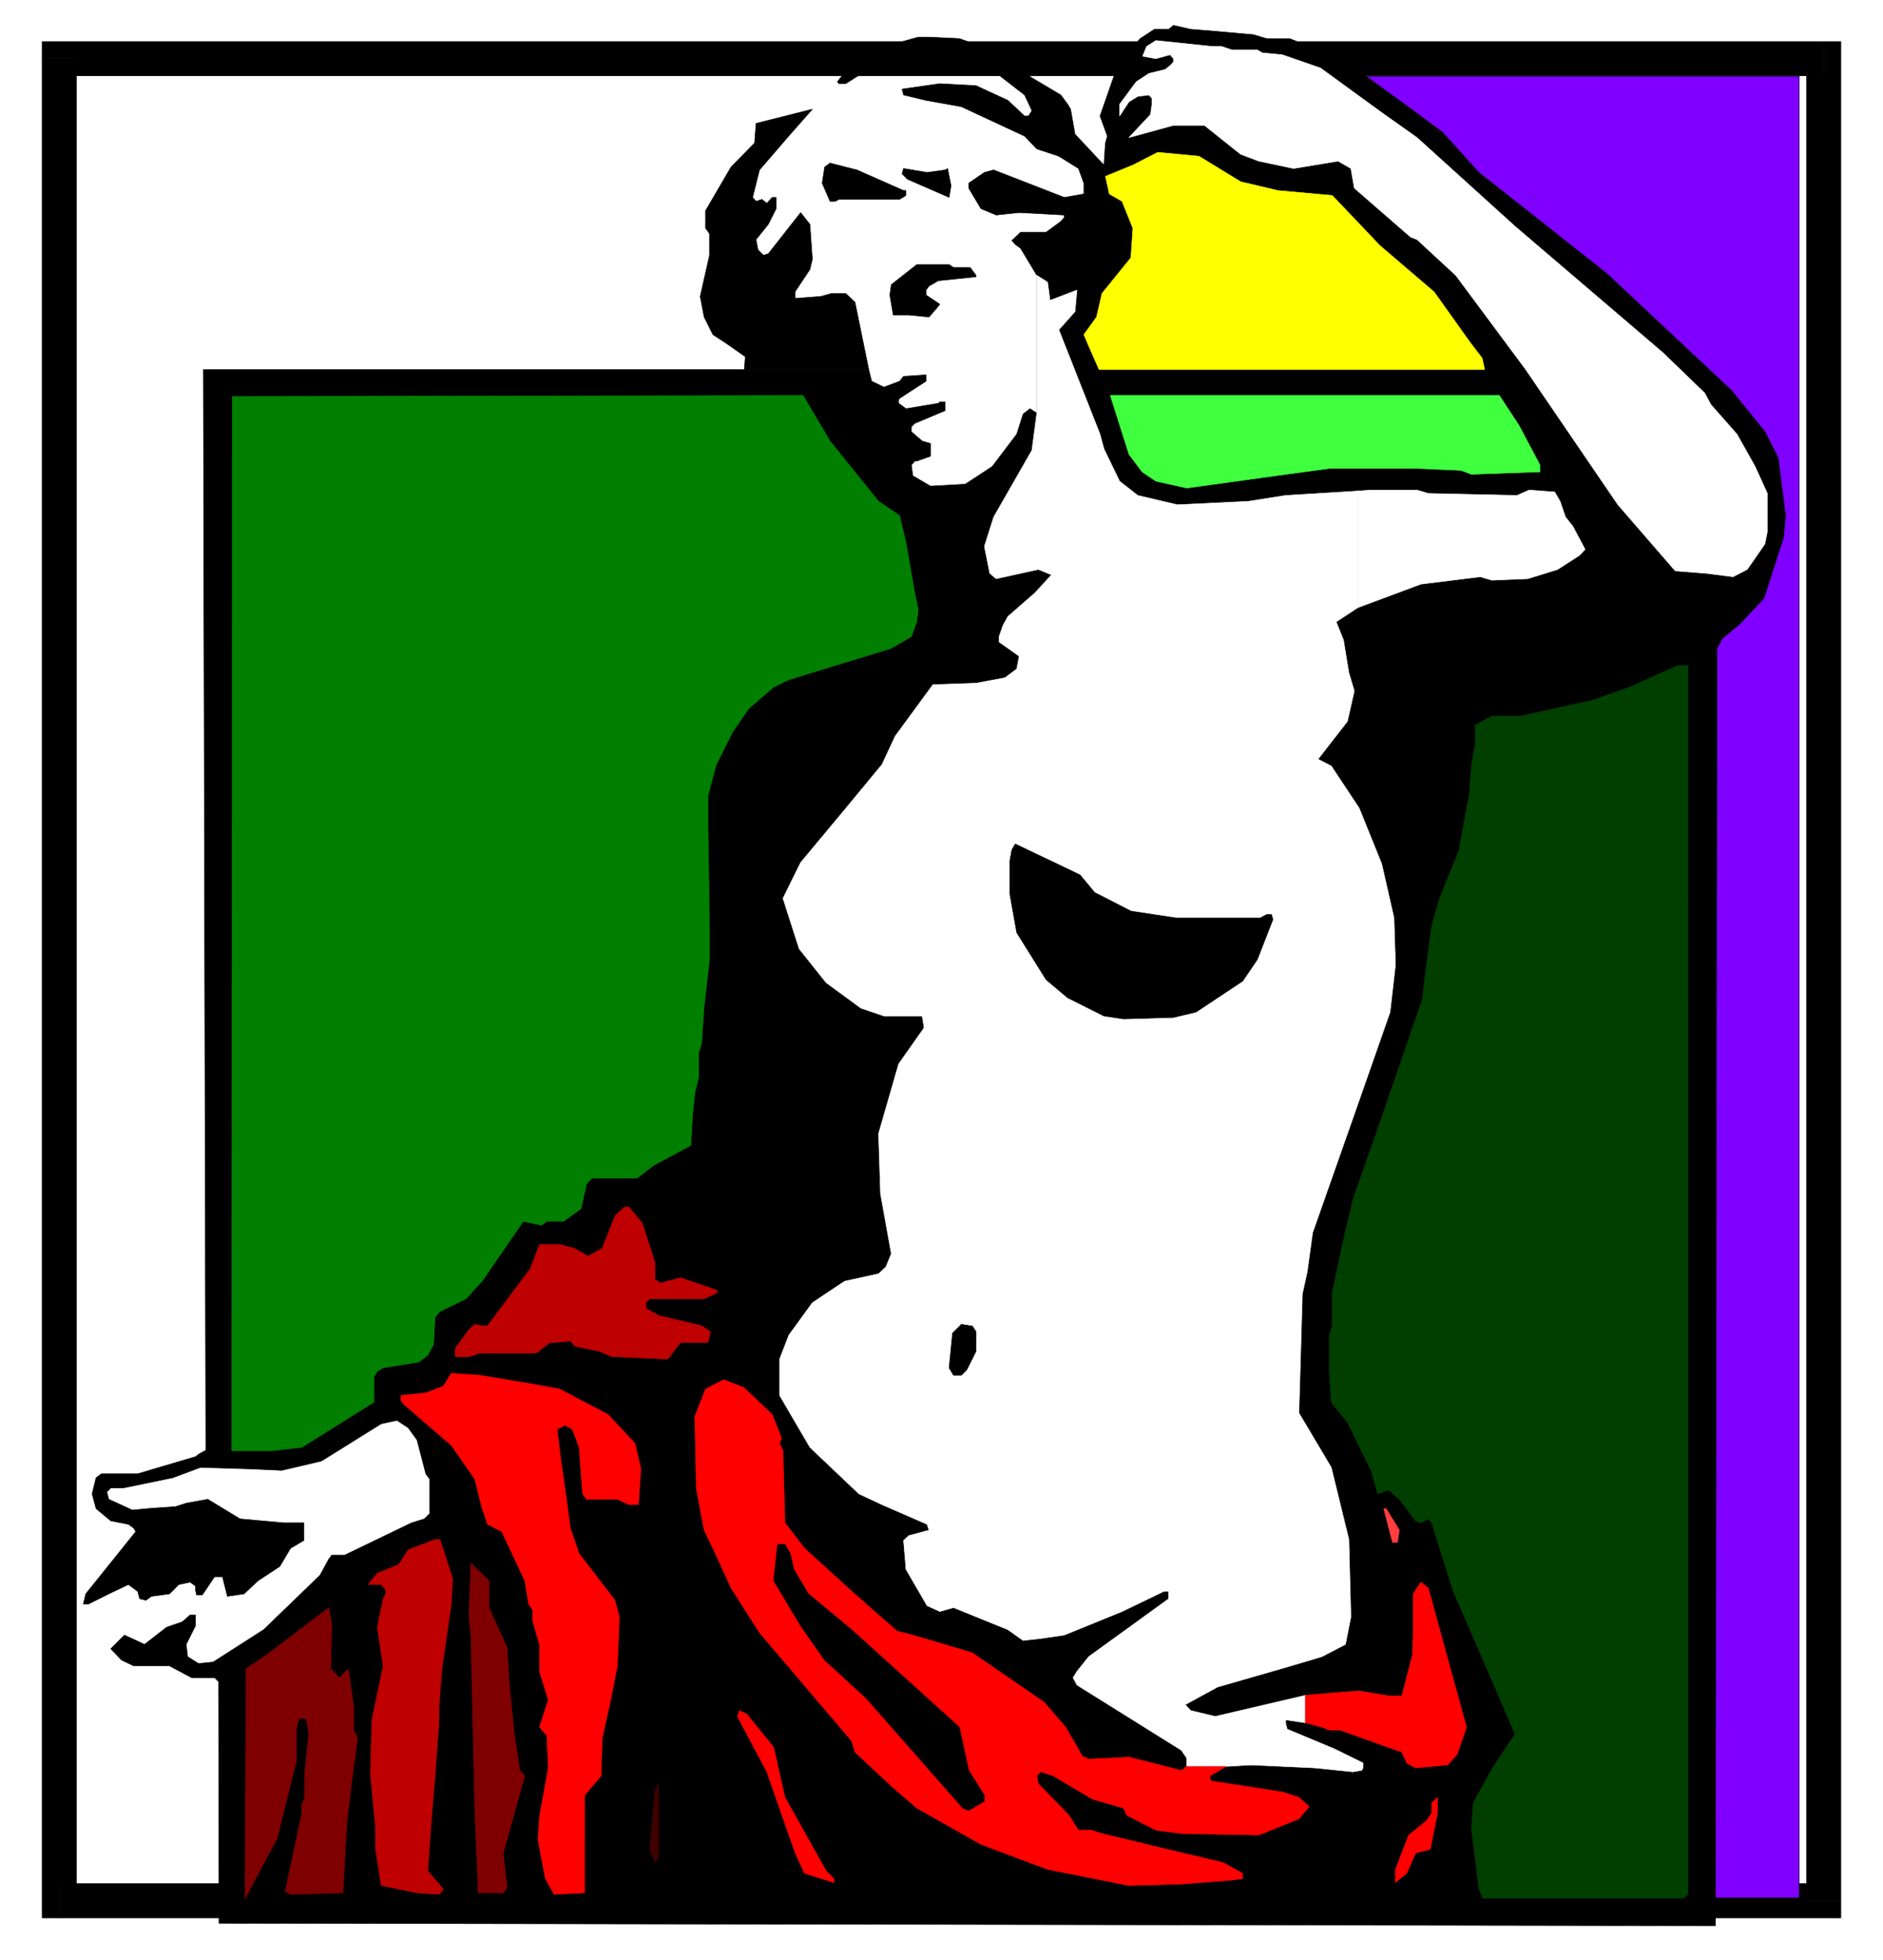 <svg width="3834.563" height="3989.578" viewBox="0 0 2875.922 2992.184" xmlns="http://www.w3.org/2000/svg"><rect x="0" y="0" width="2875.922" height="2992.184" fill="#333333" stroke="none"/><defs><clipPath id="a"><path d="M0 0h2875.922v2993H0Zm0 0"/></clipPath><clipPath id="b"><path d="M0 0h2875.922v2992.184H0Zm0 0"/></clipPath></defs><g clip-path="url(#a)"><path style="fill:#fff;fill-opacity:1;fill-rule:nonzero;stroke:none" d="M0 2992.184h2875.922V-.961H0Zm0 0"/></g><g clip-path="url(#b)"><path style="fill:#fff;fill-opacity:1;fill-rule:evenodd;stroke:#fff;stroke-width:.14;stroke-linecap:square;stroke-linejoin:bevel;stroke-miterlimit:10;stroke-opacity:1" d="M0 .5h552V575H0Zm0 0" transform="matrix(5.21 0 0 -5.21 0 2994.79)"/></g><path style="fill:#fff;fill-opacity:1;fill-rule:evenodd;stroke:#fff;stroke-width:.14;stroke-linecap:square;stroke-linejoin:bevel;stroke-miterlimit:10;stroke-opacity:1" d="M534.62 17.88H17.38v539.74h517.24Zm0 0" transform="matrix(5.21 0 0 -5.21 0 2994.79)"/><path style="fill:#000;fill-opacity:1;fill-rule:evenodd;stroke:#000;stroke-width:.14;stroke-linecap:square;stroke-linejoin:bevel;stroke-miterlimit:10;stroke-opacity:1" d="m529.59 17.88 5.03 5.03H17.38V12.85h517.24l5.03 5.03-5.03-5.03h5.03v5.03zm0 0" transform="matrix(5.21 0 0 -5.21 0 2994.79)"/><path style="fill:#000;fill-opacity:1;fill-rule:evenodd;stroke:#000;stroke-width:.14;stroke-linecap:square;stroke-linejoin:bevel;stroke-miterlimit:10;stroke-opacity:1" d="m534.62 552.59-5.03 5.03V17.88h10.06v539.74l-5.03 5.03 5.03-5.03v5.03h-5.03zm0 0" transform="matrix(5.21 0 0 -5.21 0 2994.79)"/><path style="fill:#000;fill-opacity:1;fill-rule:evenodd;stroke:#000;stroke-width:.14;stroke-linecap:square;stroke-linejoin:bevel;stroke-miterlimit:10;stroke-opacity:1" d="m22.41 557.62-5.03-5.03h517.24v10.06H17.38l-5.03-5.03 5.03 5.03h-5.03v-5.03zm0 0" transform="matrix(5.21 0 0 -5.21 0 2994.79)"/><path style="fill:#000;fill-opacity:1;fill-rule:evenodd;stroke:#000;stroke-width:.14;stroke-linecap:square;stroke-linejoin:bevel;stroke-miterlimit:10;stroke-opacity:1" d="m17.38 22.91 5.03-5.03v539.74H12.35V17.88l5.03-5.03-5.03 5.03v-5.03h5.03zm0 0" transform="matrix(5.21 0 0 -5.21 0 2994.79)"/><path style="fill:#7f00ff;fill-opacity:1;fill-rule:evenodd;stroke:#7f00ff;stroke-width:.14;stroke-linecap:square;stroke-linejoin:bevel;stroke-miterlimit:10;stroke-opacity:1" d="M527.44 18.74H391.41v533.71h136.03zm0 0" transform="matrix(5.21 0 0 -5.21 0 2994.79)"/><path style="fill:none;stroke:#000;stroke-width:.14;stroke-linecap:square;stroke-linejoin:bevel;stroke-miterlimit:10;stroke-opacity:1" d="M527.44 18.74H391.41v533.71h136.03zm0 0" transform="matrix(5.21 0 0 -5.21 0 2994.79)"/><path style="fill:#000;fill-opacity:1;fill-rule:evenodd;stroke:#000;stroke-width:.14;stroke-linecap:square;stroke-linejoin:bevel;stroke-miterlimit:10;stroke-opacity:1" d="m218.19 466.56.28 3.74-5.31 3.73-4.17 2.73-2.58 5.17-1.15 6.03 2.73 12.07v6.32l-1.15 1.58v5.17l7.47 12.78 6.89 7.04.43 5.74 16.52 4.17-6.46-7.33-9.05-10.48-2.01-8.04 1-1.15 1.73.57 1.43-1.15 1.58 1.73h1.15v-3.31l-2.3-4.59-3.59-4.46.58-3.01 1.58-1.58 1.43.43 9.48 12.06 2.73-3.44.72-10.2-.72-3.02-4.31-6.46v-2.01l7.47.57 3.16.87h4.17l2.73-2.59 4.02-19.68zm0 0" transform="matrix(5.21 0 0 -5.21 0 2994.79)"/><path style="fill:#000;fill-opacity:1;fill-rule:evenodd;stroke:#000;stroke-width:.14;stroke-linecap:square;stroke-linejoin:bevel;stroke-miterlimit:10;stroke-opacity:1" d="m303.94 494.14-4.74 7.9-1.58 1.15-1.01 1.15 2.59 2.44h7.47l4.31 3.16 1 1.15v.72l-13.21.71-6.75-.71-4.46 1.86-3.59 6.03v1.44l4.6 3.16 2.73.72 20.68-8.04 5.75 1v3.16l-1.58 4.31-5.75 3.59-6.46 2.15-3.59 3.74-18.53 8.62-10.35 1.86-6.6 1.58-.43 1.73 11.06 1.58 10.63-.58 9.33-4.31 4.89-4.59h1.15l1 1.58-2.15 4.59-10.2 7.9-14.08 5.03h-7.32l-11.78-3.88-9.05-5.74h-2.01l-.43.57 3.16 4.02 7.18 5.32 13.36 3.73h3.16l8.9-.43 10.06-3.59 11.2-7.9 8.48-5.03 2.01-2.73.86-1.43 1.29-7.33 8.48-9.05.43 6.47.57 2.01-2.15 5.89 5.31 15.22 6.46 7.47 4.17 2.73h4.17l1.43 1.15 5.03-1.15 7.18-.58 11.2-1 3.88-1.15h6.75l15.8-6.32 16.38-11.78 12.64-9.33 10.63-11.78 37.49-29.59 36.62-34.32 9.77-12.07 3.88-7.61 2.16-16.95-.58-6.46-5.75-17.81-7.03-7.47-5.17-4.31-1.58-2.87-.44-374.29-438.66.72-.15 70.81-1.15 1.15h-6.75l-6.46 3.45H39.21l-3.59 1.72-3.16 3.3 4.02 4.02 5.89-2.73 6.47 5.03 4.59 1.58 2.3 2.01h1.58v-3.16l-2.73-5.46.43-3.59 3.16-2.01 4.31.43 14.8 9.48 16.52 15.95 2.58 4.74.86 1.14h3.74l19.68 9.48 3.73 1.15 1.58 1.58v10.06l-1.15 1.58-2.58 9.91-2.59 3.59-3.3 2.15-4.6-1-17.52-10.92-11.64-2.73-9.48.43-14.36.43-8.05-3.01-14.65-3.02h-3.59l-1.15-1.15.58-2.15 6.89-3.16 6.03.57 6.61.43 3.16 1.01 6.32 1.15 9.48-5.75 12.79-1.15h5.89v-5.17l-3.88-2.29-3.16-5.32-6.32-4.16-4.17-3.88-4.88-.72-1.44 5.74h-2.3l-3.59-5.31H57.6l-.29 1.44v1.15l-1.58 1.14-3.3-.71-2.73-2.73-5.32-.72-1.58-1.15-1.86.43-.58 2.16-2.73 2.01-5.74-2.73-6.04-3.02h-1.43l.72 3.02 14.65 18.24-.58 1-1.58 1.15-5.17 1.01-4.31 3.59-1.15 4.31 1.15 4.74 1.58 1.15h10.63L57.31 148l1.15.86 1.87 1.01-.72 316.69h195.06l.86-3.44 3.59-1.73 4.6 1.73 1.15 1.43 6.6.43v-1.86l-7.75-5.03-.29-.43v-1.01l2.16-1.58 9.48 1.58.43.43h1.58v-2.58l-8.91-3.74-1-1v-1.44l3.16-2.73 2.44-.71v-3.74l-4.02-1.43h-.58l-1-1.15.43-3.16 5.17-3.02 10.2.57 7.9 5.18 7.18 9.47 1.87 5.89 2.01 1.58 2.01-1.29zm0 0" transform="matrix(5.21 0 0 -5.21 0 2994.79)"/><path style="fill:#fff;fill-opacity:1;fill-rule:evenodd;stroke:#fff;stroke-width:.14;stroke-linecap:square;stroke-linejoin:bevel;stroke-miterlimit:10;stroke-opacity:1" d="M303.94 494.14v-40.36l-1.44-10.91-11.2-19.54-2.73-8.62 1.58-7.89 1.87-1.58 12.35 2.72 3.88-1.58-4.89-5.31-7.9-6.89-1.43-2.59-1.15-3.3v-1.58l5.89-4.17-.72-3.73-3.45-2.59-8.47-1.58-12.64-.43-11.06-15.08-3.88-8.33-10.92-13.21-12.93-15.51-5.17-10.49 4.74-14.79 7.9-9.91 10.2-7.47 6.75-2.3h11.21l.57-3.45-7.47-10.62-5.89-20.4.58-17.66 3.16-17.53-1.58-3.87-2.16-2.01-9.91-2.16-9.48-6.32-6.89-9.48-2.73-7.04v-10.62l8.9-15.23 14.37-13.64 6.75-3.16 13.21-5.75.58-1.72-5.89-1.58-1.58-1.44.72-8.47 6.17-10.63 3.74-1.72 4.02 1.15 15.94-6.47 4.46-3.16 5.17.58 6.89 1 16.95 6.9 12.21 5.89h1.44v-2.16L319.16 89.4l-3.44-4.3-1.15-1.87 1.15-2.16 30.59-19.1 1.58-2.3v-2.44h11.63l7.19.43 18.67-.86 11.2-1.15 2.59.43.43.72v1.44l-8.48 4.16-13.78 5.75-.44 1.72v1.01l5.75-.87v8.05l-26.43-6.18-7.18 1.73-1.58 1.72 9.48 5.17 19.96 5.74 10.63 3.16 6.9 3.59 1.58 8.05-.58 22.69-5.17 21.11-9.48 15.95 1.01 34.9 1.43 6.46 1.58 11.49 11.78 33.46 10.92 31.17 1.58 13.79-.43 13.79-3.59 15.8-6.61 16.37-8.19 12.35-3.88 2.01 8.62 11.06 2.01 8.91-1.58 5.31-1.58 9.62-2.15 5.32 6.32 4.16v34.18l-21.12-1.29-10.91-1.72-20.83-1.01-11.63 2.73-5.32 4.17-4.59 9.48-1.15 4.3-12.07 30.6 4.74 5.31.58 6.32-7.9-3.02-.72 5.32zm0 0" transform="matrix(5.21 0 0 -5.21 0 2994.79)"/><path style="fill:#fff;fill-opacity:1;fill-rule:evenodd;stroke:#fff;stroke-width:.14;stroke-linecap:square;stroke-linejoin:bevel;stroke-miterlimit:10;stroke-opacity:1" d="M398.02 430.94v-34.18l18.53 6.9 17.38 2.15 3.45-1.01 10.48.44 8.76 2.72 6.47 4.17 1.58 1.72-3.59 6.75-2.16 2.73-1.58 4.6-1.58 2.73-7.47.57-3.59-1.58-26 .58-3.3 1h-13.5zm0 0" transform="matrix(5.21 0 0 -5.21 0 2994.79)"/><path style="fill:red;fill-opacity:1;fill-rule:evenodd;stroke:red;stroke-width:.14;stroke-linecap:square;stroke-linejoin:bevel;stroke-miterlimit:10;stroke-opacity:1" d="M382.65 78.06v-8.05l4.88-1.29 2.16-.86h3.16l18.1-6.46 1.43-3.16 2.59-1.44 9.48.86 2.73 3.16 2.73 7.9-11.21 40.79-2.15 1.72-2.3-3.44V96.87l-.14-6.75-3.16-12.21h-3.88l-8.62 1.44-7.9-.57zm0 0" transform="matrix(5.21 0 0 -5.21 0 2994.79)"/><path style="fill:#fff;fill-opacity:1;fill-rule:evenodd;stroke:#fff;stroke-width:.14;stroke-linecap:square;stroke-linejoin:bevel;stroke-miterlimit:10;stroke-opacity:1" d="m358.09 561.21 3.01-1h7.47l1.44-.87 5.89-.57 11.2-3.88 17.96-13.07 10.34-7.32 28.73-26 43.38-37.05 12.2-11.78 1.87-3.45 7.61-8.62 5.32-9.47 3.59-7.9v-11.21l-.72-3.59-5.17-7.47-4.16-2.15-7.9 1.01-9.05.71-16.81 19.39-27.15 39.79-20.39 27.43-11.35 10.48-1.87.72-16.52 14.36-1 5.75-3.74 2.15-13.07-2.15-10.2 2.15-5.31 2.01-10.63 8.48h-9.05l-13.07-3.59 6.32 6.75.43 3.01v1.73l-.86 1-3.3-.43-2.59-1.58-2.73-4.16v3.44l4.89 6.61 3.73 2.44 4.74 1.15 1.44 1.15 1 1.01v1l-1 1.15-4.17-1.15-3.88.72 1.15 2.87 2.73 1.73 16.52-1.73zm0 0" transform="matrix(5.21 0 0 -5.21 0 2994.79)"/><path style="fill:#ff0;fill-opacity:1;fill-rule:evenodd;stroke:#ff0;stroke-width:.14;stroke-linecap:square;stroke-linejoin:bevel;stroke-miterlimit:10;stroke-opacity:1" d="m363.69 521.57 10.92-2.58 15.94-1.44 13.93-14.65 15.95-13.64 10.34-14.51 3.73-4.88.72-3.31H322.18l-3.16 7.18-1.29 3.02 3.73 5.17 1.58 6.9 8.48 10.48.57 8.62-3.16 7.9-3.73 2.15-1.15 5.17 8.04 3.3 7.33 3.74 12.06-1.15zm0 0" transform="matrix(5.21 0 0 -5.21 0 2994.79)"/><path style="fill:#000;fill-opacity:1;fill-rule:evenodd;stroke:#000;stroke-width:.14;stroke-linecap:square;stroke-linejoin:bevel;stroke-miterlimit:10;stroke-opacity:1" d="M264.87 518.99h.72v-1.44l-1.87-1.15h-17.81l-1.01-.57h-1.58l-2.3 5.31.72 4.74 1.58 1.15 7.9-2.01zm12.21 6.03.71.43 1.01-5.03-.57-3.44-12.21 5.31-1.58 1.58.43 1.58 6.89-1.15zm2.44-28.58h4.88l1.73-2.3v-.43l-11.06-1.15-2.73-1.58-.87-1.15v-1.44l4.03-2.72-1.15-1.44-2.01-2.3-5.89.58h-4.6l-1 5.88.43 3.02 7.47 5.89h9.48zm0 0" transform="matrix(5.21 0 0 -5.21 0 2994.79)"/><path style="fill:#007f00;fill-opacity:1;fill-rule:evenodd;stroke:#007f00;stroke-width:.14;stroke-linecap:square;stroke-linejoin:bevel;stroke-miterlimit:10;stroke-opacity:1" d="m243.32 445.59 14.22-17.66 6.18-4.17 1.87-7.9 2.58-14.79 1.01-4.88-.43-3.59-1.58-4.31-5.89-3.45-30.02-9.19-4.46-2.16-7.32-6.32-4.74-6.89-4.74-9.48-2.44-9.05v-9.05l.43-29.01v-10.05l-1.58-13.79-.72-10.63-.86-3.01v-7.04l-1.15-4.74-.58-5.75-.57-9.48-10.92-5.88-4.88-3.74h-13.22l-1.58-1.72-1.58-7.18-5.17-3.74h-4.88l-1.58-1.15-5.32 1.15-12.06-17.52-4.74-5.17-7.61-3.73-1.44-1.58-.43-8.05-1.72-3.16-2.59-2.01-10.49-1.72-1.72-1.01-1-1.72v-7.32l-21.12-13.22-8.62-1H67.94l.14 308.93 167.34.29zm0 0" transform="matrix(5.21 0 0 -5.21 0 2994.79)"/><path style="fill:#3fff3f;fill-opacity:1;fill-rule:evenodd;stroke:#3fff3f;stroke-width:.14;stroke-linecap:square;stroke-linejoin:bevel;stroke-miterlimit:10;stroke-opacity:1" d="m445.28 450.19 6.17-11.63v-2.01l-20.11-.72-3.01 1.15-12.93.57h-25.71l-15.8-2.15-26-3.59-9.05 2.01-4.02 2.73-3.88 5.17-5.46 17.23h114.05zm0 0" transform="matrix(5.21 0 0 -5.21 0 2994.79)"/><path style="fill:#003f00;fill-opacity:1;fill-rule:evenodd;stroke:#003f00;stroke-width:.14;stroke-linecap:square;stroke-linejoin:bevel;stroke-miterlimit:10;stroke-opacity:1" d="M494.83 280.43V19.75l-1.44-1.15h-58.74l-1.15 3.01-2.16 17.53.58 7.46 5.89 10.63 6.32 9.48-11.64 27-6.46 14.8-6.32 20.1-1.01 1.15-2.15-1.15-1.58.58-4.74 6.32-3.16 2.73-3.16-1.15-2.01 6.89-6.9 14.08-4.74 5.89-.57 9.04v10.63l.86 2.73v9.77l2.73 12.92 3.3 14.22 6.32 17.96 6.75 19.53 7.33 21.26.72 6.46 2.01 15.22 2.3 7.9 5.6 13.79 3.16 16.95.57 8.04 1.15 6.75v5.32l4.89 2.58h8.33l21.11 4.6 10.92 3.87 14.07 6.32h3.02zm0 0" transform="matrix(5.21 0 0 -5.21 0 2994.79)"/><path style="fill:#000;fill-opacity:1;fill-rule:evenodd;stroke:#000;stroke-width:.14;stroke-linecap:square;stroke-linejoin:bevel;stroke-miterlimit:10;stroke-opacity:1" d="m320.89 313.32 10.63-5.46 13.21-2.01h24.71l1.86 1h1.44l.43-1.43-4.6-11.78-4.31-6.32-13.64-9.05-6.61-1.58-14.65-.43-5.74.86-10.63 5.32-6.32 5.31-8.62 13.79-2.01 11.2v9.91l.57 3.16 1.01 1.72 18.96-9.04zm0 0" transform="matrix(5.21 0 0 -5.21 0 2994.79)"/><path style="fill:#bf0000;fill-opacity:1;fill-rule:evenodd;stroke:#bf0000;stroke-width:.14;stroke-linecap:square;stroke-linejoin:bevel;stroke-miterlimit:10;stroke-opacity:1" d="m188.31 216.37 3.73-11.64V200l1.44-1.15 6.03 1.58 10.49-3.59.43-.72-4.02-1.87h-15.95l-1.15-1.15v-1.58l3.74-2.15 12.64-3.02 2.58-1.72-.71-3.16h-8.05l-3.73-4.89-16.52.72-3.59 1.58-7.04 1.44-1.44 1.58-4.31-.43h-1.58l-4.16-3.16h-16.52l-3.16-1.01h-4.02v2.44l4.02 5.46 1.72 1.58 2.16-.43h1.58l12.5 16.66 2.72 7.18h5.89l4.31-1.15 4.02-2.29 4.17 2.29 3.74 9.48 2.72 2.59h1.44zm0 0" transform="matrix(5.21 0 0 -5.21 0 2994.79)"/><path style="fill:#000;fill-opacity:1;fill-rule:evenodd;stroke:#000;stroke-width:.14;stroke-linecap:square;stroke-linejoin:bevel;stroke-miterlimit:10;stroke-opacity:1" d="m284.98 186.35 1.15-1.72v-5.75l-2.73-5.46-1.58-1.58h-2.3l-1.29 2.16 1 10.2 2.59 2.58 2.58-.43zm0 0" transform="matrix(5.21 0 0 -5.21 0 2994.79)"/><path style="fill:red;fill-opacity:1;fill-rule:evenodd;stroke:red;stroke-width:.14;stroke-linecap:square;stroke-linejoin:bevel;stroke-miterlimit:10;stroke-opacity:1" d="m155.42 169.4 8.61-1.58 14.22-7.47 7.9-8.47 1.73-7.47-.72-10.48h-2.73l-3.45 1.58h-9.05l-1.15 1.58-1 13.64-2.01 5.32-2.16 1.14-2.29-1.14 1.14-9.34 1.15-7.9 1.58-11.78 2.59-7.46 10.49-13.65 1.29-4.88-.58-14.36-2.15-10.92-2.3-10.2-.29-11.06-4.88-5.74V20.18l-8.91-.43-2.58 4.59-2.16 11.35.43 6.75 2.59 14.36-.43 9.48-2.16 2.44 2.59 8.04-2.59 8.34v7.89l-2.01 6.9v3.3l-1.15 1.58-1.14 6.9-6.76 14.36-4.16 2.15-1.58 4.6-2.16 8.62-6.89 9.91-13.79 11.92-1 1.29v1.44l7.32.71 5.17 2.01 2.3 3.74 8.33-.58zm0 0" transform="matrix(5.21 0 0 -5.21 0 2994.79)"/><path style="fill:#ff3f3f;fill-opacity:1;fill-rule:evenodd;stroke:#ff3f3f;stroke-width:.14;stroke-linecap:square;stroke-linejoin:bevel;stroke-miterlimit:10;stroke-opacity:1" d="m410.23 126.46-.58-3.59h-1.43l-2.59 9.91h.72zm0 0" transform="matrix(5.21 0 0 -5.21 0 2994.79)"/><path style="fill:#bf0000;fill-opacity:1;fill-rule:evenodd;stroke:#bf0000;stroke-width:.14;stroke-linecap:square;stroke-linejoin:bevel;stroke-miterlimit:10;stroke-opacity:1" d="m132.72 112.24-.43-7.47-2.73-18.96-.86-11.06v-4.3l-1.15-15.95-1.15-13.64-1-14.22 3.3-3.88 1.29-1.58-1.29-1.43-6.46.43-10.49 2.15-1.72 11.06v6.32l-1.44 15.22.43 15.95 3.3 15.8-1.72 11.34 1.72 8.33.72 1.44v1.15l-1.29 1.58h-3.88l2.73 3.3 6.32 2.59 2.73 4.3 7.9 3.02h1.44zm0 0" transform="matrix(5.21 0 0 -5.21 0 2994.79)"/><path style="fill:#7f0000;fill-opacity:1;fill-rule:evenodd;stroke:#7f0000;stroke-width:.14;stroke-linecap:square;stroke-linejoin:bevel;stroke-miterlimit:10;stroke-opacity:1" d="m143.35 103.77 5.31-11.78.58-9.91 1.58-15.8 1.58-10.2 1.44-1.58-6.32-22.69 1.14-10.2-1.14-1.43h-7.33l-1.01 24.13-1.14 50.41-.58 6.89.58 15.23 5.31-5.17zM96.96 85.81l2.58-2.58 2.59 2.58 1.58-11.06v-6.89l1.15-2.3-1.58-11.49-1.58-13.21-1.15-20.68-15.37-.43-1.58.86 4.88 22.98v2.44l.86 2.15v7.47l1.15 11.06-.57 4.17-1.01.57-1.29-.29-.72-2.87v-9.33l-5.6-22.7-9.48-17.81.29 67.36 6.32 4.31 17.95 13.65.86-4.74zm0 0" transform="matrix(5.21 0 0 -5.21 0 2994.79)"/><path style="fill:red;fill-opacity:1;fill-rule:evenodd;stroke:red;stroke-width:.14;stroke-linecap:square;stroke-linejoin:bevel;stroke-miterlimit:10;stroke-opacity:1" d="m226.8 62.83 3.31-14.65 12.06-21.54 2.3-2.3v-1.15l-8.62 2.73-2.73 5.89-8.33 23.84-8.62 16.23.58 1.73 2.15-1.01zm0 0" transform="matrix(5.21 0 0 -5.21 0 2994.79)"/><path style="fill:#3f0000;fill-opacity:1;fill-rule:evenodd;stroke:#3f0000;stroke-width:.14;stroke-linecap:square;stroke-linejoin:bevel;stroke-miterlimit:10;stroke-opacity:1" d="m192.04 29.08-1.58 3.88.58 6.75 1 10.63 1.01 1.87V30.66Zm0 0" transform="matrix(5.21 0 0 -5.21 0 2994.79)"/><path style="fill:red;fill-opacity:1;fill-rule:evenodd;stroke:red;stroke-width:.14;stroke-linecap:square;stroke-linejoin:bevel;stroke-miterlimit:10;stroke-opacity:1" d="m419.28 32.96-4.31-1.15-2.59-5.89-3.3-2.73v3.88l3.88 10.05 5.17 4.17 1.58 2.3v3.01l1.72 1.58v-4.59zm-59.76 24.27h-11.63l-1.58-1.15-15.37 3.88-11.78-.57-1.86.86-4.89 8.47-6.32 7.33-21.11 14.5-17.38 5.17-4.6 1.15-7.9 6.9-6.46 5.74-12.79 11.64-5.74 7.46-.58 21.12-1 2.15.57 1.58-2.73 6.89-8.33 7.9-5.89 2.3-5.31-2.73-3.16-8.04.43-20.97 1.58-8.62.72-3.73 2.58-5.31 5.32-11.64 8.33-13.07 27-31.74 1.01-3.3 10.63-9.91 7.47-6.47 18.81-10.62 19.54-7.33 23.84-4.74 15.37.43 14.79 1.15 3.16.43v1.58l-5.74 3.16-13.36 3.16-22.12 5.32-3.16 1h-3.73l-2.73 4.31-9.05 9.34-.43 2.29 1.15 1.15 3.59-1.15 11.63-6.89 9.05-2.59 1.01-2.15 8.47-4.31 7.47-1 22.69-.44 11.78 4.74 3.02 3.59-3.02 2.73-4.88 1.58-20.54 3.16-.58.43v1.15zm0 0" transform="matrix(5.21 0 0 -5.21 0 2994.79)"/><path style="fill:#000;fill-opacity:1;fill-rule:evenodd;stroke:#000;stroke-width:.14;stroke-linecap:square;stroke-linejoin:bevel;stroke-miterlimit:10;stroke-opacity:1" d="m231.69 119.57 1-4.6 4.31-7.18 12.64-10.49 31.6-28.58 2.73-12.64 4.6-7.32v-1.73l-4.6-2.72-1.72.71-28.3 32.18-12.21 11.2-7.04 10.05-7.9 13.22 1.15 10.62h2.16zm0 0" transform="matrix(5.21 0 0 -5.21 0 2994.79)"/></svg>
